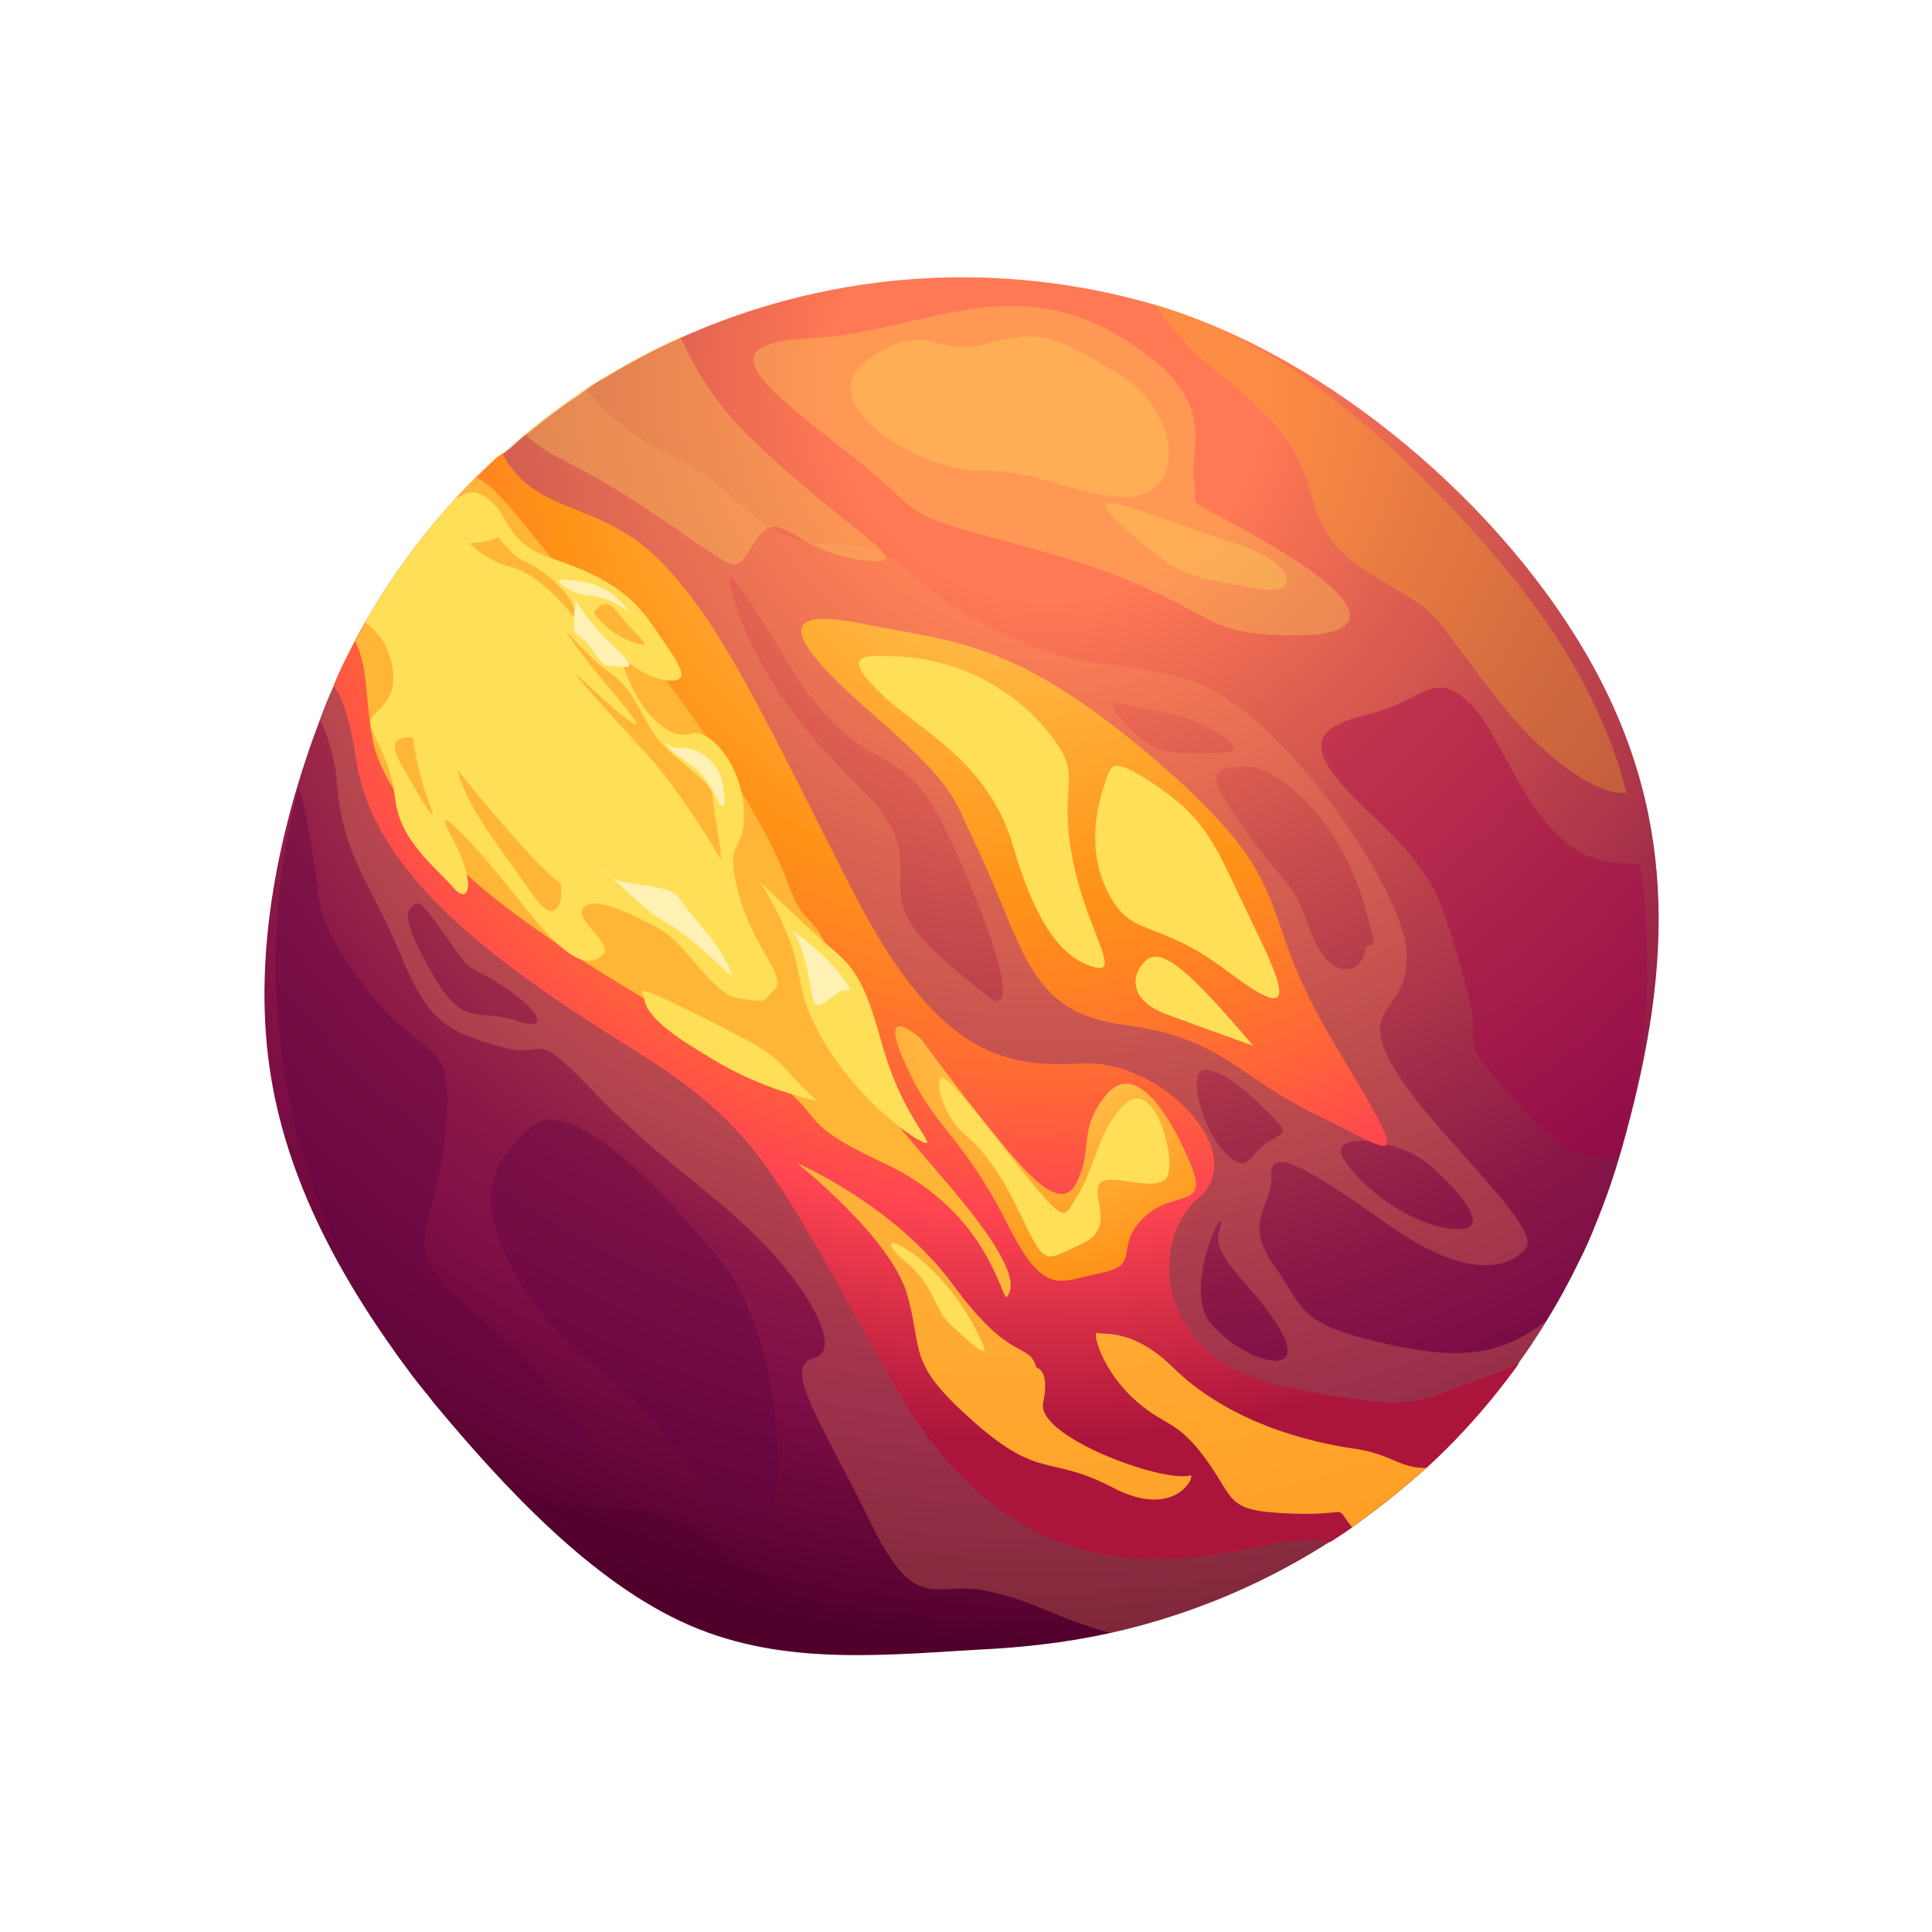 <svg width="174" height="174" viewBox="0 0 174 174" fill="none" xmlns="http://www.w3.org/2000/svg">
<g filter="url(#filter0_f_1266_6194)">
<path d="M123.681 136.133C122.418 137.081 121.131 137.958 119.775 138.842C115.466 141.601 110.83 143.811 105.973 145.419C104.002 146.075 101.998 146.628 99.969 147.076C97.966 147.518 95.942 147.858 93.904 148.096C92.541 148.258 91.149 148.382 89.736 148.478C80.162 148.99 70.837 150.184 62.048 146.353C53.26 142.521 45.252 133.768 39.111 126.405C38.47 125.551 37.755 124.737 37.106 123.872C30.863 115.531 25.709 106.34 24.258 96.022C22.806 85.704 25.104 74.595 28.803 64.854C29.178 63.811 29.596 62.785 30.056 61.776C30.236 61.343 30.431 60.93 30.599 60.521C31.235 59.153 31.935 57.811 32.666 56.49L32.934 56.095C35.237 52.058 37.992 48.296 41.145 44.88C42.289 43.635 43.493 42.45 44.744 41.288C44.934 41.145 45.124 41.002 45.314 40.86C45.389 40.795 45.468 40.736 45.551 40.681C46.102 40.268 46.598 39.762 47.137 39.312L47.355 39.148C48.096 38.592 48.803 37.972 49.554 37.409C50.304 36.846 51.206 36.168 52.073 35.621C52.32 35.436 52.566 35.251 52.813 35.065C53.459 34.58 54.167 34.198 54.834 33.801C56.932 32.537 59.104 31.401 61.34 30.401C61.639 30.265 61.929 30.137 62.235 30.011C75.417 24.338 90.161 23.425 103.942 27.43C119.613 32.01 135.589 45.674 143.466 59.975C151.343 74.276 150.479 88.049 145.974 103.742C145.352 105.923 144.608 108.069 143.745 110.167C143.28 111.348 142.797 112.483 142.189 113.652C141.321 115.456 140.36 117.213 139.311 118.917C138.535 120.198 137.714 121.438 136.836 122.661C133.169 127.801 128.732 132.345 123.681 136.133Z" fill="url(#paint0_radial_1266_6194)"/>
<path opacity="0.25" d="M136.843 122.672C137.721 121.448 138.542 120.208 139.318 118.927C135.074 122.114 131.575 122.617 124.214 120.883C116.853 119.148 117.543 117.932 114.712 113.924C111.882 109.917 114.636 108.68 114.494 105.921C114.353 103.161 117.76 105.147 124.909 110.219C132.058 115.29 135.791 114.329 137.408 112.447C139.024 110.565 129.08 102.127 125.547 96.196C122.015 90.265 127.093 91.412 126.667 85.584C126.241 79.755 115.018 63.621 107.143 61.262C99.268 58.903 98.127 60.903 89.411 56.593C80.694 52.282 82.07 49.051 74.962 48.998C67.853 48.945 66.907 44.026 60.462 41.04C57.44 39.657 54.791 37.574 52.735 34.962C52.488 35.147 52.241 35.332 51.995 35.518C51.178 36.131 50.311 36.678 49.475 37.305C48.64 37.932 47.833 38.539 47.066 39.218C46.506 39.639 45.995 40.126 45.48 40.587C45.397 40.642 45.318 40.701 45.243 40.765C45.053 40.908 44.863 41.051 44.673 41.193C43.422 42.355 42.218 43.541 41.074 44.786C37.94 48.235 35.209 52.029 32.934 56.096L32.709 56.488C31.978 57.809 31.278 59.151 30.642 60.52C30.445 60.95 30.251 61.363 30.099 61.774C29.639 62.783 29.221 63.809 28.846 64.853C29.734 66.724 30.247 68.75 30.355 70.818C31.043 77.549 33.407 79.471 36.026 85.866C38.644 92.26 40.447 92.941 45.027 94.254C49.607 95.567 47.579 92.175 53.399 98.245C59.219 104.314 62.906 106.357 67.668 110.919C72.43 115.482 76.169 121.569 73.263 122.326C70.356 123.083 74.097 128.263 78.349 137.011C82.6 145.758 84.097 142.214 89.021 143.313C93.446 144.282 94.772 145.633 99.989 147.062C102.017 146.614 104.021 146.062 105.992 145.406C110.849 143.797 115.486 141.588 119.794 138.829C121.103 137.98 122.389 137.103 123.7 136.119C128.745 132.338 133.178 127.802 136.843 122.672ZM128.514 104.735C129.975 105.91 135.096 110.812 131.22 110.693C127.344 110.574 122.701 107.08 121.049 104.445C119.397 101.809 125.724 102.523 128.514 104.735ZM105.302 64.248C108.503 64.814 113.298 67.837 109.987 67.799C106.676 67.76 104.347 68.574 101.504 65.362C98.662 62.15 100.622 63.455 105.309 64.258L105.302 64.248ZM46.52 91.93C43.156 90.773 41.837 92.655 39.143 88.04C36.45 83.424 36.482 82.3 37.062 81.687C37.641 81.074 37.797 80.927 40.274 84.502C42.751 88.078 41.786 86.516 45.354 88.856C48.923 91.195 49.413 92.936 46.52 91.93ZM88.671 89.506C85.254 86.696 81.167 83.706 81.085 80.352C81.002 76.999 81.859 75.153 76.909 70.36C71.959 65.568 67.871 59.965 66.039 53.767C64.206 47.569 70.707 59.826 73.012 62.758C79.177 70.573 81.213 66.223 85.514 75.453C89.816 84.682 92.076 92.4 88.7 89.544L88.671 89.506ZM118.014 83.809C116.349 79.12 116.316 80.54 112.185 74.82C108.055 69.101 109.37 69.272 111.973 69.04C114.576 68.808 120.649 73.099 123.098 82.294C124.355 86.993 123.253 83.944 122.893 85.818C122.533 87.692 119.672 88.49 118.028 83.828L118.014 83.809ZM110.173 103.626C108.343 101.763 106.763 96.296 108.578 96.359C110.392 96.423 112.795 98.673 115.169 101.182C116.264 102.305 114.635 102.251 113.393 103.525C112.152 104.799 112.007 105.516 110.187 103.645L110.173 103.626ZM109.117 119.269C106.166 115.931 110.977 106.972 109.775 110.949C109.052 113.348 113.372 116.075 115.492 120.125C117.613 124.176 112.074 122.633 109.132 119.288L109.117 119.269Z" fill="#FF9E5C"/>
<path d="M123.681 136.134C123.054 136.604 122.418 137.082 121.782 137.56C121.146 138.037 120.488 138.427 119.804 138.881C118.614 138.661 117.5 138.443 113.689 139.241C105.538 140.905 91.24 143.637 80.534 124.752C69.829 105.867 68.701 101.813 57.29 94.685C45.879 87.556 33.783 79.338 32.105 68.599C31.426 64.134 30.648 62.505 30.035 61.748C30.215 61.316 30.41 60.902 30.578 60.494C31.005 59.579 31.465 58.669 31.942 57.761C32.172 57.336 32.405 56.894 32.645 56.462C35.407 51.534 38.839 47.013 42.843 43.028C43.446 42.427 44.056 41.835 44.68 41.262C44.87 41.12 45.06 40.977 45.25 40.834C48.022 46.326 53.758 45.065 59.052 50.118C64.876 55.68 69.126 65.275 76.727 80.105C84.328 94.936 90.29 96.191 97.398 95.769C104.507 95.348 112.691 103.815 107.967 107.867C103.242 111.919 104.125 122.706 116.099 124.987C128.073 127.267 126.953 126.43 134.141 123.899C135.058 123.576 135.953 123.196 136.822 122.762C134.356 126.219 131.534 129.408 128.403 132.276C126.931 133.56 125.352 134.879 123.681 136.134Z" fill="url(#paint1_radial_1266_6194)"/>
<path d="M79.638 104.769C69.966 100.255 76.156 100.983 65.864 94.692C55.572 88.402 52.559 86.862 46.135 82.122C39.71 77.383 34.379 71.094 33.55 66.549C32.874 62.899 33.176 60.117 31.992 57.769C32.222 57.344 32.455 56.902 32.695 56.47C35.457 51.542 38.889 47.02 42.893 43.035C43.962 43.451 45.191 44.711 47.467 47.546C52.58 53.939 52.957 53.551 56.766 57.418C60.576 61.285 68.985 73.831 70.896 79.361C72.806 84.891 73.385 80.462 76.048 90.179C78.711 99.896 79.946 100.157 85.95 107.321C91.953 114.486 91.184 116.073 90.703 116.776C90.221 117.48 89.309 109.284 79.638 104.769Z" fill="#FFB636"/>
<path d="M87.583 75.459C92.358 85.239 92.275 91.122 101.242 92.305C110.208 93.487 111.258 96.902 118.641 100.446C126.025 103.991 127.451 106.127 120.067 93.821C112.684 81.516 117.5 80.097 104.49 68.823C91.481 57.548 85.985 57.844 77.457 56.138C68.93 54.433 71.654 58.298 78.939 64.619C86.225 70.94 86.028 72.26 87.583 75.459Z" fill="url(#paint2_radial_1266_6194)"/>
<path d="M90.971 110.706C94.171 116.946 95.614 115.328 99.243 114.623C102.871 113.918 100.244 112.297 103.04 109.633C105.836 106.969 109.099 109.138 107.082 104.475C105.065 99.811 102.075 95.552 99.581 98.657C97.086 101.763 98.469 103.308 96.999 106.432C95.528 109.556 92.155 105.361 89.047 101.518C85.938 97.674 82.988 93.608 82.988 93.608C82.988 93.608 78.816 89.791 81.562 95.881C84.309 101.972 86.577 101.947 90.971 110.706Z" fill="url(#paint3_radial_1266_6194)"/>
<path d="M93.351 123.191C92.647 120.75 91.147 122.945 85.832 115.709C80.518 108.473 71.761 104.742 71.761 104.742C71.761 104.742 80.287 111.468 81.727 116.669C83.166 121.869 81.635 122.677 87.668 128.023C93.701 133.368 94.491 130.978 100.214 133.973C105.937 136.967 107.728 132.786 107.205 132.881C104.757 133.576 93.307 129.402 93.947 126.338C94.586 123.274 93.351 123.191 93.351 123.191Z" fill="url(#paint4_radial_1266_6194)"/>
<path d="M123.682 136.134C123.055 136.605 122.419 137.083 121.782 137.56C120.012 135.341 121.965 136.518 116.319 136.316C110.329 136.092 111.352 135.219 108.616 131.437C105.881 127.655 104.741 128.511 101.92 125.803C99.1 123.094 98.35 119.841 98.83 120.045C99.31 120.249 101.95 119.573 105.558 123.072C110.662 128.149 117.978 129.903 122.002 130.475C125.327 130.949 126.078 132.285 128.491 132.196C126.932 133.56 125.353 134.879 123.682 136.134Z" fill="url(#paint5_radial_1266_6194)"/>
<path d="M68.497 79.468C73.477 87.742 70.655 87.722 74.159 93.734C77.663 99.746 83.48 103.457 83.494 102.883C83.507 102.308 81.029 99.758 79.442 94.045C77.854 88.331 76.989 87.199 74.817 85.355C72.646 83.51 68.497 79.468 68.497 79.468Z" fill="#FFDF57"/>
<path d="M73.544 99.126C70.115 95.983 70.856 95.546 66.703 93.377C62.55 91.209 57.436 88.649 57.849 89.378C58.263 90.107 57.28 91.29 63.35 94.885C66.472 96.887 69.923 98.323 73.544 99.126Z" fill="#FFDF57"/>
<path d="M66.636 89.924C63.999 89.558 61.911 84.977 59.26 83.582C56.609 82.187 53.582 80.688 52.561 81.721C51.541 82.755 55.349 85.019 54.285 85.996C53.222 86.972 51.522 87.121 47.415 81.888C43.308 76.656 38.355 71.167 40.661 75.346C42.967 79.525 42.275 81.649 40.816 79.923C39.356 78.197 36.025 75.797 35.596 71.962C35.166 68.127 33.477 66.351 33.343 65.144C33.209 63.938 36.52 63.442 35.059 58.985C34.68 57.798 33.911 56.774 32.877 56.079C35.181 52.042 37.936 48.28 41.089 44.864C42.084 44.37 42.611 44.004 43.834 44.823C45.856 46.17 45.38 48.859 49.673 50.284C53.965 51.709 56.724 53.247 58.78 56.322C60.836 59.396 62.78 61.649 59.934 61.261C57.089 60.873 55.142 57.627 56.564 61.104C57.986 64.58 60.481 66.657 62.157 66.081C63.834 65.506 66.738 68.701 66.987 72.85C67.237 76.999 65.198 75.174 66.443 80.194C67.688 85.214 70.933 87.975 69.763 89.106C68.593 90.237 69.27 90.308 66.636 89.924Z" fill="#FFDF57"/>
<path d="M50.492 79.579C48.111 77.951 41.223 69.371 41.223 69.371C41.223 69.371 41.465 71.492 44.801 76.114C48.139 80.737 49.018 82.482 49.923 81.966C50.828 81.45 50.492 79.579 50.492 79.579Z" fill="#FFB636"/>
<path d="M37.193 66.397C37.481 68.665 38.057 70.887 38.907 73.01C39.173 73.82 38.515 73.082 37.238 70.788C35.962 68.494 35.631 68.133 35.567 67.217C35.502 66.3 37.193 66.397 37.193 66.397Z" fill="#FFB636"/>
<path d="M44.828 48.323C44.366 48.834 42.309 48.923 42.309 48.923C43.374 50.026 44.74 50.792 46.236 51.127C49.21 52.102 51.986 55.957 51.986 55.957C51.866 54.85 51.369 53.818 50.579 53.034C49.553 51.863 48.27 50.946 46.829 50.355C46.075 49.769 45.403 49.086 44.828 48.323Z" fill="#FFB636"/>
<path d="M55.595 55.106C57.178 57.214 59.256 58.578 57.116 57.884C55.642 57.4 54.361 56.456 53.462 55.192C53.576 55.107 54.344 53.52 55.595 55.106Z" fill="#FFB636"/>
<path d="M54.932 60.592C52.484 58.895 49.73 55.127 51.767 58.038C53.804 60.949 58.205 65.604 57.15 65.208C56.095 64.812 51.647 60.311 51.92 60.833C52.194 61.356 56.97 66.471 59.119 68.898C61.232 71.561 63.151 74.374 64.859 77.314C64.947 77.59 65.018 76.853 64.47 73.968C63.922 71.082 64.82 71.507 62.107 69.238C59.393 66.969 59.174 66.599 58.247 65.008C57.32 63.417 56.685 61.8 54.932 60.592Z" fill="#FFB636"/>
<path d="M51.733 57.024C53.74 58.115 53.73 59.98 54.946 59.958C56.162 59.935 57.853 60.744 55.458 58.385C54.119 57.175 52.95 55.79 51.981 54.269C51.71 53.789 51.962 53.57 51.779 54.672C51.672 55.452 51.657 56.241 51.733 57.024Z" fill="#FFF0B3"/>
<path d="M53.24 53.651C54.492 53.824 55.674 54.332 56.66 55.122C55.862 53.892 54.654 52.984 53.251 52.559C51.244 52.12 49.37 51.939 50.867 52.864C51.575 53.33 52.393 53.601 53.24 53.651Z" fill="#FFF0B3"/>
<path d="M64.739 69.52C64.396 68.819 63.849 68.237 63.17 67.852C62.491 67.466 61.712 67.294 60.933 67.358C60.218 67.316 59.391 66.273 60.218 67.316C61.045 68.358 63.053 68.796 64.391 71.608C65.73 74.419 65.251 70.517 64.739 69.52Z" fill="#FFF0B3"/>
<path d="M54.933 78.888C52.324 76.006 57.281 81.58 59.882 83.027C62.484 84.475 65.982 88.144 65.913 87.914C65.844 87.684 65.579 86.264 63.189 83.455C60.798 80.647 61.323 80.535 59.795 80.063C58.268 79.591 55.591 79.626 54.933 78.888Z" fill="#FFF0B3"/>
<path d="M71.371 83.83C73.082 86.406 72.835 90.408 73.583 90.514C74.332 90.621 75.547 88.936 76.248 89.197C76.948 89.458 76.24 88.297 74.74 86.676C73.727 85.605 72.596 84.65 71.371 83.83Z" fill="#FFF0B3"/>
<path d="M86.901 102.181C87.681 102.843 89.575 104.436 91.902 109.355C94.23 114.275 94.066 113.522 97.352 112.065C100.638 110.607 98.181 107.73 99.05 106.573C99.918 105.416 104.86 107.883 105.258 105.565C105.655 103.246 103.819 97.379 101.464 99.325C99.109 101.272 98.586 105.124 97.202 107.395C95.819 109.667 96.043 110.182 93.207 106.861C90.372 103.54 85.05 95.997 84.661 97.18C84.272 98.363 85.485 100.987 86.901 102.181Z" fill="#FFDF57"/>
<path d="M81.438 113.515C84.147 115.699 84.112 117.908 85.552 119.232C86.992 120.557 89.589 123.106 88.332 120.679C87.018 117.75 85.039 115.169 82.551 113.139C79.643 110.987 79.739 112.162 81.438 113.515Z" fill="#FFDF57"/>
<path d="M79.556 62.671C82.999 65.892 89.031 68.566 91.279 76.307C93.528 84.049 96.125 86.479 98.629 87.124C101.132 87.769 97.532 83.329 96.433 76.447C95.335 69.564 98.071 69.945 93.475 64.872C91.784 63.092 89.756 61.665 87.509 60.675C85.262 59.685 82.84 59.153 80.385 59.108C78.062 59.041 75.352 58.714 79.556 62.671Z" fill="#FFDF57"/>
<path d="M99.716 69.942C98.455 73.384 97.982 77.185 100.026 80.817C102.071 84.45 104.39 82.812 110.578 87.493C116.765 92.173 115.949 89.623 112.832 83.216C109.714 76.81 109.027 74.193 104.617 71.089C100.207 67.985 100.089 68.935 99.716 69.942Z" fill="#FFDF57"/>
<path d="M112.865 94.179C107.211 87.539 104.586 85.13 103.135 86.561C101.685 87.991 101.9 90.176 105.009 91.331C108.119 92.486 112.865 94.179 112.865 94.179Z" fill="#FFDF57"/>
<path opacity="0.3" d="M113.161 57.054C107.966 56.603 106.73 53.136 93.213 49.474C79.697 45.812 84.329 47.056 76.519 40.907C68.709 34.757 63.463 30.915 73.001 30.465C82.539 30.016 90.554 24.414 100.397 30.047C110.24 35.68 107.06 39.968 107.544 43.303C108.028 46.637 105.865 43.895 115.211 49.559C124.558 55.223 123.386 57.974 113.161 57.054Z" fill="#FFDF57"/>
<path opacity="0.3" d="M146.453 71.409C143.883 71.646 139.132 68.383 135.029 63.176C127.548 53.647 130.827 56.234 123.411 51.659C115.996 47.084 120.32 43.586 113.671 37.025C108.83 32.239 108.441 33.66 103.98 27.401C114.271 30.416 122.467 37.191 129.92 44.901C137.374 52.612 143.827 60.993 146.491 71.381L146.453 71.409Z" fill="#F9B721"/>
<path opacity="0.4" d="M145.974 103.742C144.227 104.757 141.512 104.702 137.622 100.391C129.853 91.804 134.173 96.253 131.906 88.347C129.638 80.442 129.535 79.019 123.029 72.886C116.523 66.752 118.778 65.445 123.502 64.259C128.225 63.074 129.095 60.238 132.353 63.331C135.611 66.424 138.075 76.647 144.839 77.626C145.786 77.78 146.747 77.825 147.704 77.763C148.974 86.447 148.385 95.302 145.974 103.742Z" fill="#A5004B"/>
<path opacity="0.3" d="M68.032 48.708C65.891 52.067 67.195 51.727 57.546 45.383C51.861 41.648 49.048 41.027 47.285 39.055C48.026 38.498 48.733 37.878 49.483 37.315C50.234 36.752 51.136 36.074 52.002 35.528C52.249 35.342 52.496 35.157 52.743 34.971C53.389 34.486 54.096 34.104 54.764 33.707C56.861 32.443 59.034 31.308 61.27 30.307C62.872 33.975 65.219 37.269 68.162 39.981C76.76 48.228 83.509 51.224 77.49 50.427C71.471 49.63 70.141 45.386 68.032 48.708Z" fill="#FFDF57"/>
<path opacity="0.4" d="M49.07 130.868C46.174 129.464 42.751 128.188 39.216 126.387C38.574 125.532 37.859 124.718 37.21 123.854C31.596 116.393 27.751 107.755 25.963 98.591C24.176 89.427 24.494 79.976 26.893 70.953C27.128 71.63 27.315 72.323 27.454 73.026C29.402 82.404 27.587 81.628 32.816 88.81C38.045 95.992 41.29 92.56 40.034 102.695C38.779 112.831 35.168 111.74 44.079 119.513C52.989 127.287 56.993 134.676 49.07 130.868Z" fill="#630343"/>
<path opacity="0.4" d="M65.4 114.228C59.356 106.515 51.196 98.534 47.877 101.472C44.559 104.409 42.803 107.153 45.566 113.068C48.329 118.983 51.318 120.867 57.41 126.45C63.503 132.032 63.532 136.956 67.722 137.315C71.911 137.673 70.063 120.142 65.4 114.228Z" fill="#630343"/>
<path opacity="0.4" d="M93.942 148.067C92.579 148.23 91.187 148.354 89.774 148.45C74.83 149.228 60.111 144.563 48.344 135.319C54.051 136.216 58.706 134.682 65.007 139.395C73.078 145.438 73.125 144.452 82.966 145.691C89.968 146.552 91.723 147.09 93.942 148.067Z" fill="#51002C"/>
<path opacity="0.3" d="M100.874 33.788C94.92 30.091 93.706 29.681 88.817 30.961C83.927 32.242 83.709 28.589 78.192 32.375C72.674 36.162 82.831 42.509 88.369 42.39C93.908 42.271 97.945 45.254 102.227 44.667C106.509 44.081 106.377 37.2 100.874 33.788Z" fill="#FFDF57"/>
<path opacity="0.3" d="M111.465 49.001C104.296 46.81 95.941 42.763 101.242 47.529C106.543 52.295 107.175 51.791 112.555 52.905C117.935 54.018 116.311 50.471 111.465 49.001Z" fill="#FFDF57"/>
</g>
<defs>
<filter id="filter0_f_1266_6194" x="13.817" y="14.973" width="145.566" height="144.091" filterUnits="userSpaceOnUse" color-interpolation-filters="sRGB">
<feFlood flood-opacity="0" result="BackgroundImageFix"/>
<feBlend mode="normal" in="SourceGraphic" in2="BackgroundImageFix" result="shape"/>
<feGaussianBlur stdDeviation="5" result="effect1_foregroundBlur_1266_6194"/>
</filter>
<radialGradient id="paint0_radial_1266_6194" cx="0" cy="0" r="1" gradientUnits="userSpaceOnUse" gradientTransform="translate(93.878 34.615) rotate(53.099) scale(122.078)">
<stop offset="0.16" stop-color="#FF7954"/>
<stop offset="0.37" stop-color="#CD514E"/>
<stop offset="0.52" stop-color="#AD364A"/>
<stop offset="0.68" stop-color="#8A1847"/>
<stop offset="0.77" stop-color="#7C0D46"/>
<stop offset="0.93" stop-color="#51002C"/>
</radialGradient>
<radialGradient id="paint1_radial_1266_6194" cx="0" cy="0" r="1" gradientUnits="userSpaceOnUse" gradientTransform="translate(93.041 36.685) rotate(53.099) scale(113.183 113.183)">
<stop offset="0.04" stop-color="#FFD360"/>
<stop offset="0.39" stop-color="#FF9217"/>
<stop offset="0.45" stop-color="#FF8322"/>
<stop offset="0.58" stop-color="#FF5B40"/>
<stop offset="0.64" stop-color="#FF4551"/>
<stop offset="0.82" stop-color="#AB153B"/>
</radialGradient>
<radialGradient id="paint2_radial_1266_6194" cx="0" cy="0" r="1" gradientUnits="userSpaceOnUse" gradientTransform="translate(92.543 36.614) rotate(53.099) scale(114.929 114.929)">
<stop offset="0.04" stop-color="#FFD360"/>
<stop offset="0.39" stop-color="#FF9217"/>
<stop offset="0.45" stop-color="#FF8322"/>
<stop offset="0.58" stop-color="#FF5B40"/>
<stop offset="0.64" stop-color="#FF4551"/>
<stop offset="0.82" stop-color="#AB153B"/>
</radialGradient>
<radialGradient id="paint3_radial_1266_6194" cx="0" cy="0" r="1" gradientUnits="userSpaceOnUse" gradientTransform="translate(94.244 90.146) rotate(53.099) scale(31.363 31.363)">
<stop offset="0.04" stop-color="#FFD360"/>
<stop offset="0.81" stop-color="#FF9217"/>
</radialGradient>
<radialGradient id="paint4_radial_1266_6194" cx="0" cy="0" r="1" gradientUnits="userSpaceOnUse" gradientTransform="translate(90.718 37.923) rotate(53.099) scale(158.155 158.155)">
<stop offset="0.04" stop-color="#FFD360"/>
<stop offset="0.81" stop-color="#FF9217"/>
</radialGradient>
<radialGradient id="paint5_radial_1266_6194" cx="0" cy="0" r="1" gradientUnits="userSpaceOnUse" gradientTransform="translate(90.719 37.925) rotate(53.099) scale(158.155 158.155)">
<stop offset="0.04" stop-color="#FFD360"/>
<stop offset="0.81" stop-color="#FF9217"/>
</radialGradient>
</defs>
</svg>
